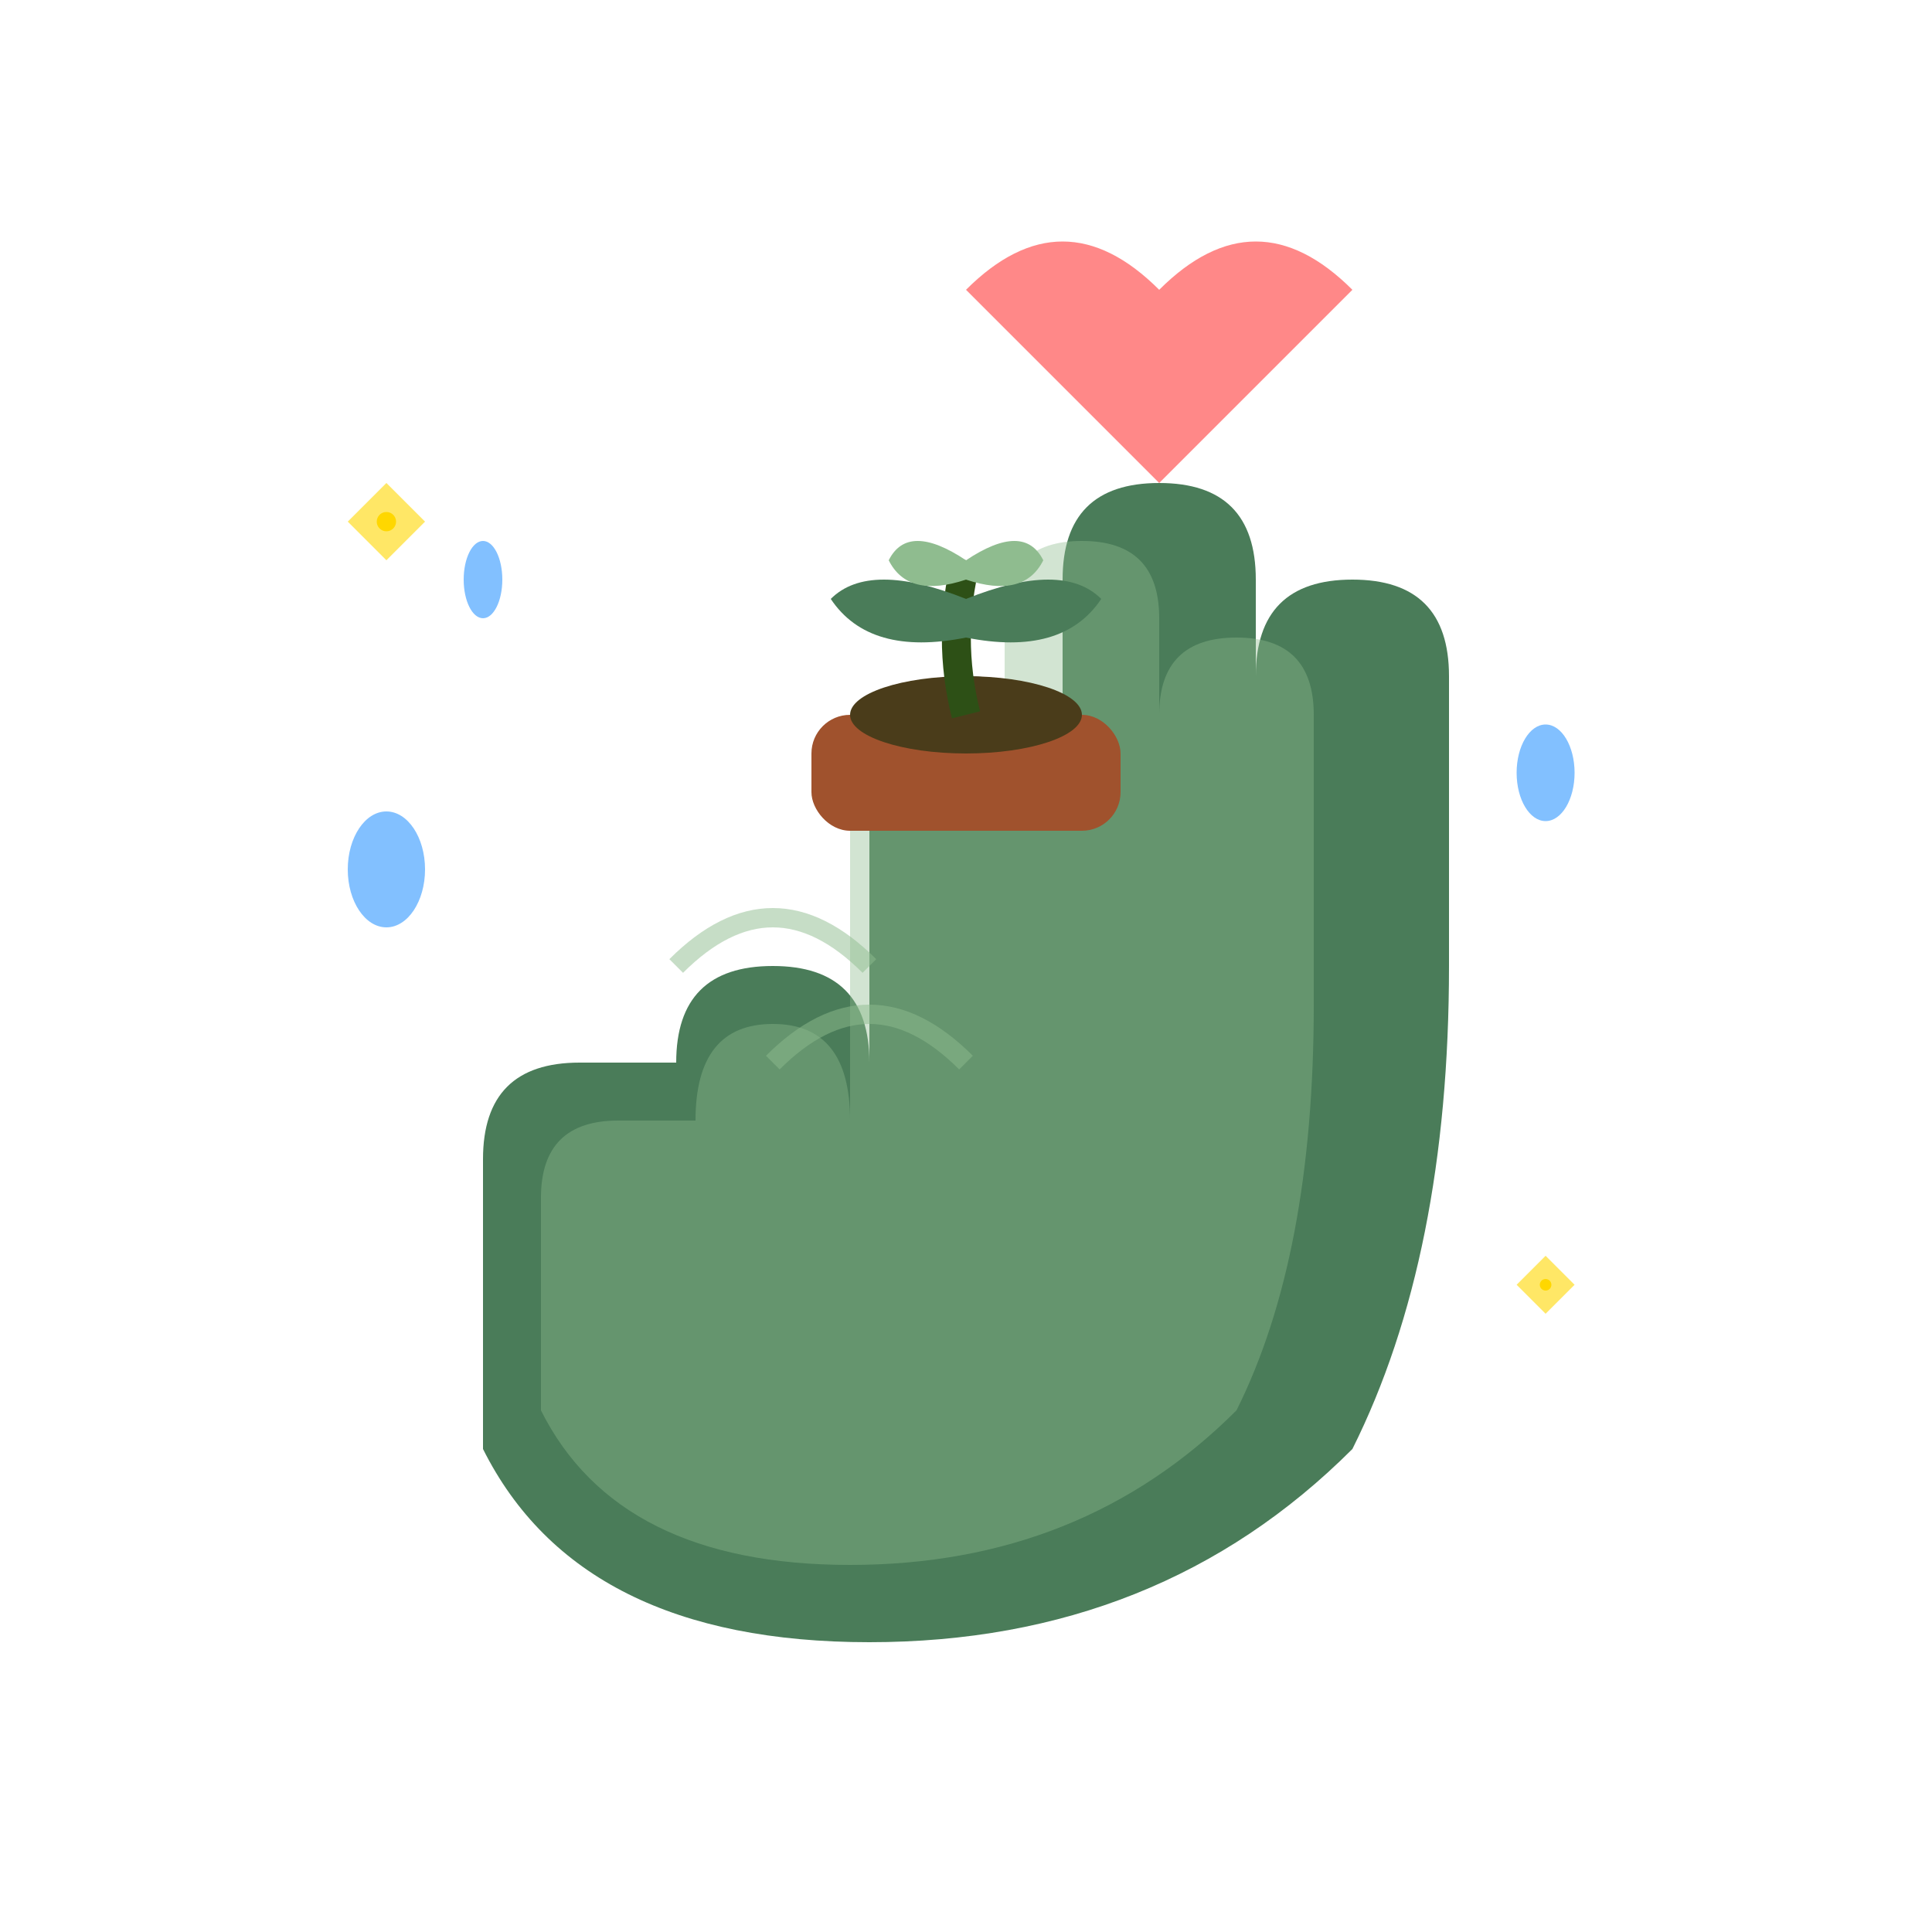 <svg width="100" height="100" viewBox="0 0 100 100" fill="none" xmlns="http://www.w3.org/2000/svg">
  <!-- Hand outline -->
  <path d="M25 60 Q25 55 30 55 L35 55 Q35 50 40 50 Q45 50 45 55 L45 40 Q45 35 50 35 Q55 35 55 40 L55 30 Q55 25 60 25 Q65 25 65 30 L65 35 Q65 30 70 30 Q75 30 75 35 L75 50 Q75 65 70 75 Q60 85 45 85 Q30 85 25 75 Z" fill="#4a7c59"/>
  
  <!-- Hand highlight -->
  <path d="M28 62 Q28 58 32 58 L36 58 Q36 53 40 53 Q44 53 44 58 L44 42 Q44 38 48 38 Q52 38 52 42 L52 32 Q52 28 56 28 Q60 28 60 32 L60 37 Q60 33 64 33 Q68 33 68 37 L68 52 Q68 65 64 73 Q56 81 44 81 Q32 81 28 73 Z" fill="#8fbc8f" opacity="0.4"/>
  
  <!-- Small plant being cared for -->
  <g transform="translate(35, 15)">
    <!-- Small pot -->
    <ellipse cx="15" cy="25" rx="8" ry="3" fill="#8B4513"/>
    <rect x="7" y="22" width="16" height="6" rx="2" fill="#A0522D"/>
    
    <!-- Soil -->
    <ellipse cx="15" cy="22" rx="6" ry="2" fill="#4a3c1a"/>
    
    <!-- Plant stem -->
    <path d="M15 22 Q14 18 15 14" stroke="#2d5016" stroke-width="1.5" fill="none"/>
    
    <!-- Leaves -->
    <path d="M15 16 Q10 14 8 16 Q10 19 15 18" fill="#4a7c59"/>
    <path d="M15 16 Q20 14 22 16 Q20 19 15 18" fill="#4a7c59"/>
    <path d="M15 14 Q12 12 11 14 Q12 16 15 15" fill="#8fbc8f"/>
    <path d="M15 14 Q18 12 19 14 Q18 16 15 15" fill="#8fbc8f"/>
  </g>
  
  <!-- Water droplets around hand -->
  <ellipse cx="20" cy="45" rx="2" ry="3" fill="#4da6ff" opacity="0.7"/>
  <ellipse cx="80" cy="40" rx="1.5" ry="2.5" fill="#4da6ff" opacity="0.7"/>
  <ellipse cx="25" cy="30" rx="1" ry="2" fill="#4da6ff" opacity="0.7"/>
  
  <!-- Heart symbol (care/love) -->
  <path d="M70 15 Q65 10 60 15 Q55 10 50 15 Q55 20 60 25 Q65 20 70 15 Z" fill="#ff6b6b" opacity="0.8"/>
  
  <!-- Sparkle effects -->
  <g transform="translate(15, 20)">
    <path d="M5 5 L7 7 L5 9 L3 7 Z" fill="#ffd700" opacity="0.6"/>
    <circle cx="5" cy="7" r="0.5" fill="#ffd700"/>
  </g>
  
  <g transform="translate(75, 60)">
    <path d="M5 5 L6.5 6.5 L5 8 L3.5 6.5 Z" fill="#ffd700" opacity="0.6"/>
    <circle cx="5" cy="6.5" r="0.3" fill="#ffd700"/>
  </g>
  
  <!-- Caring gesture lines -->
  <path d="M35 50 Q40 45 45 50" stroke="#8fbc8f" stroke-width="1" opacity="0.5" fill="none"/>
  <path d="M40 55 Q45 50 50 55" stroke="#8fbc8f" stroke-width="1" opacity="0.5" fill="none"/>
</svg>
